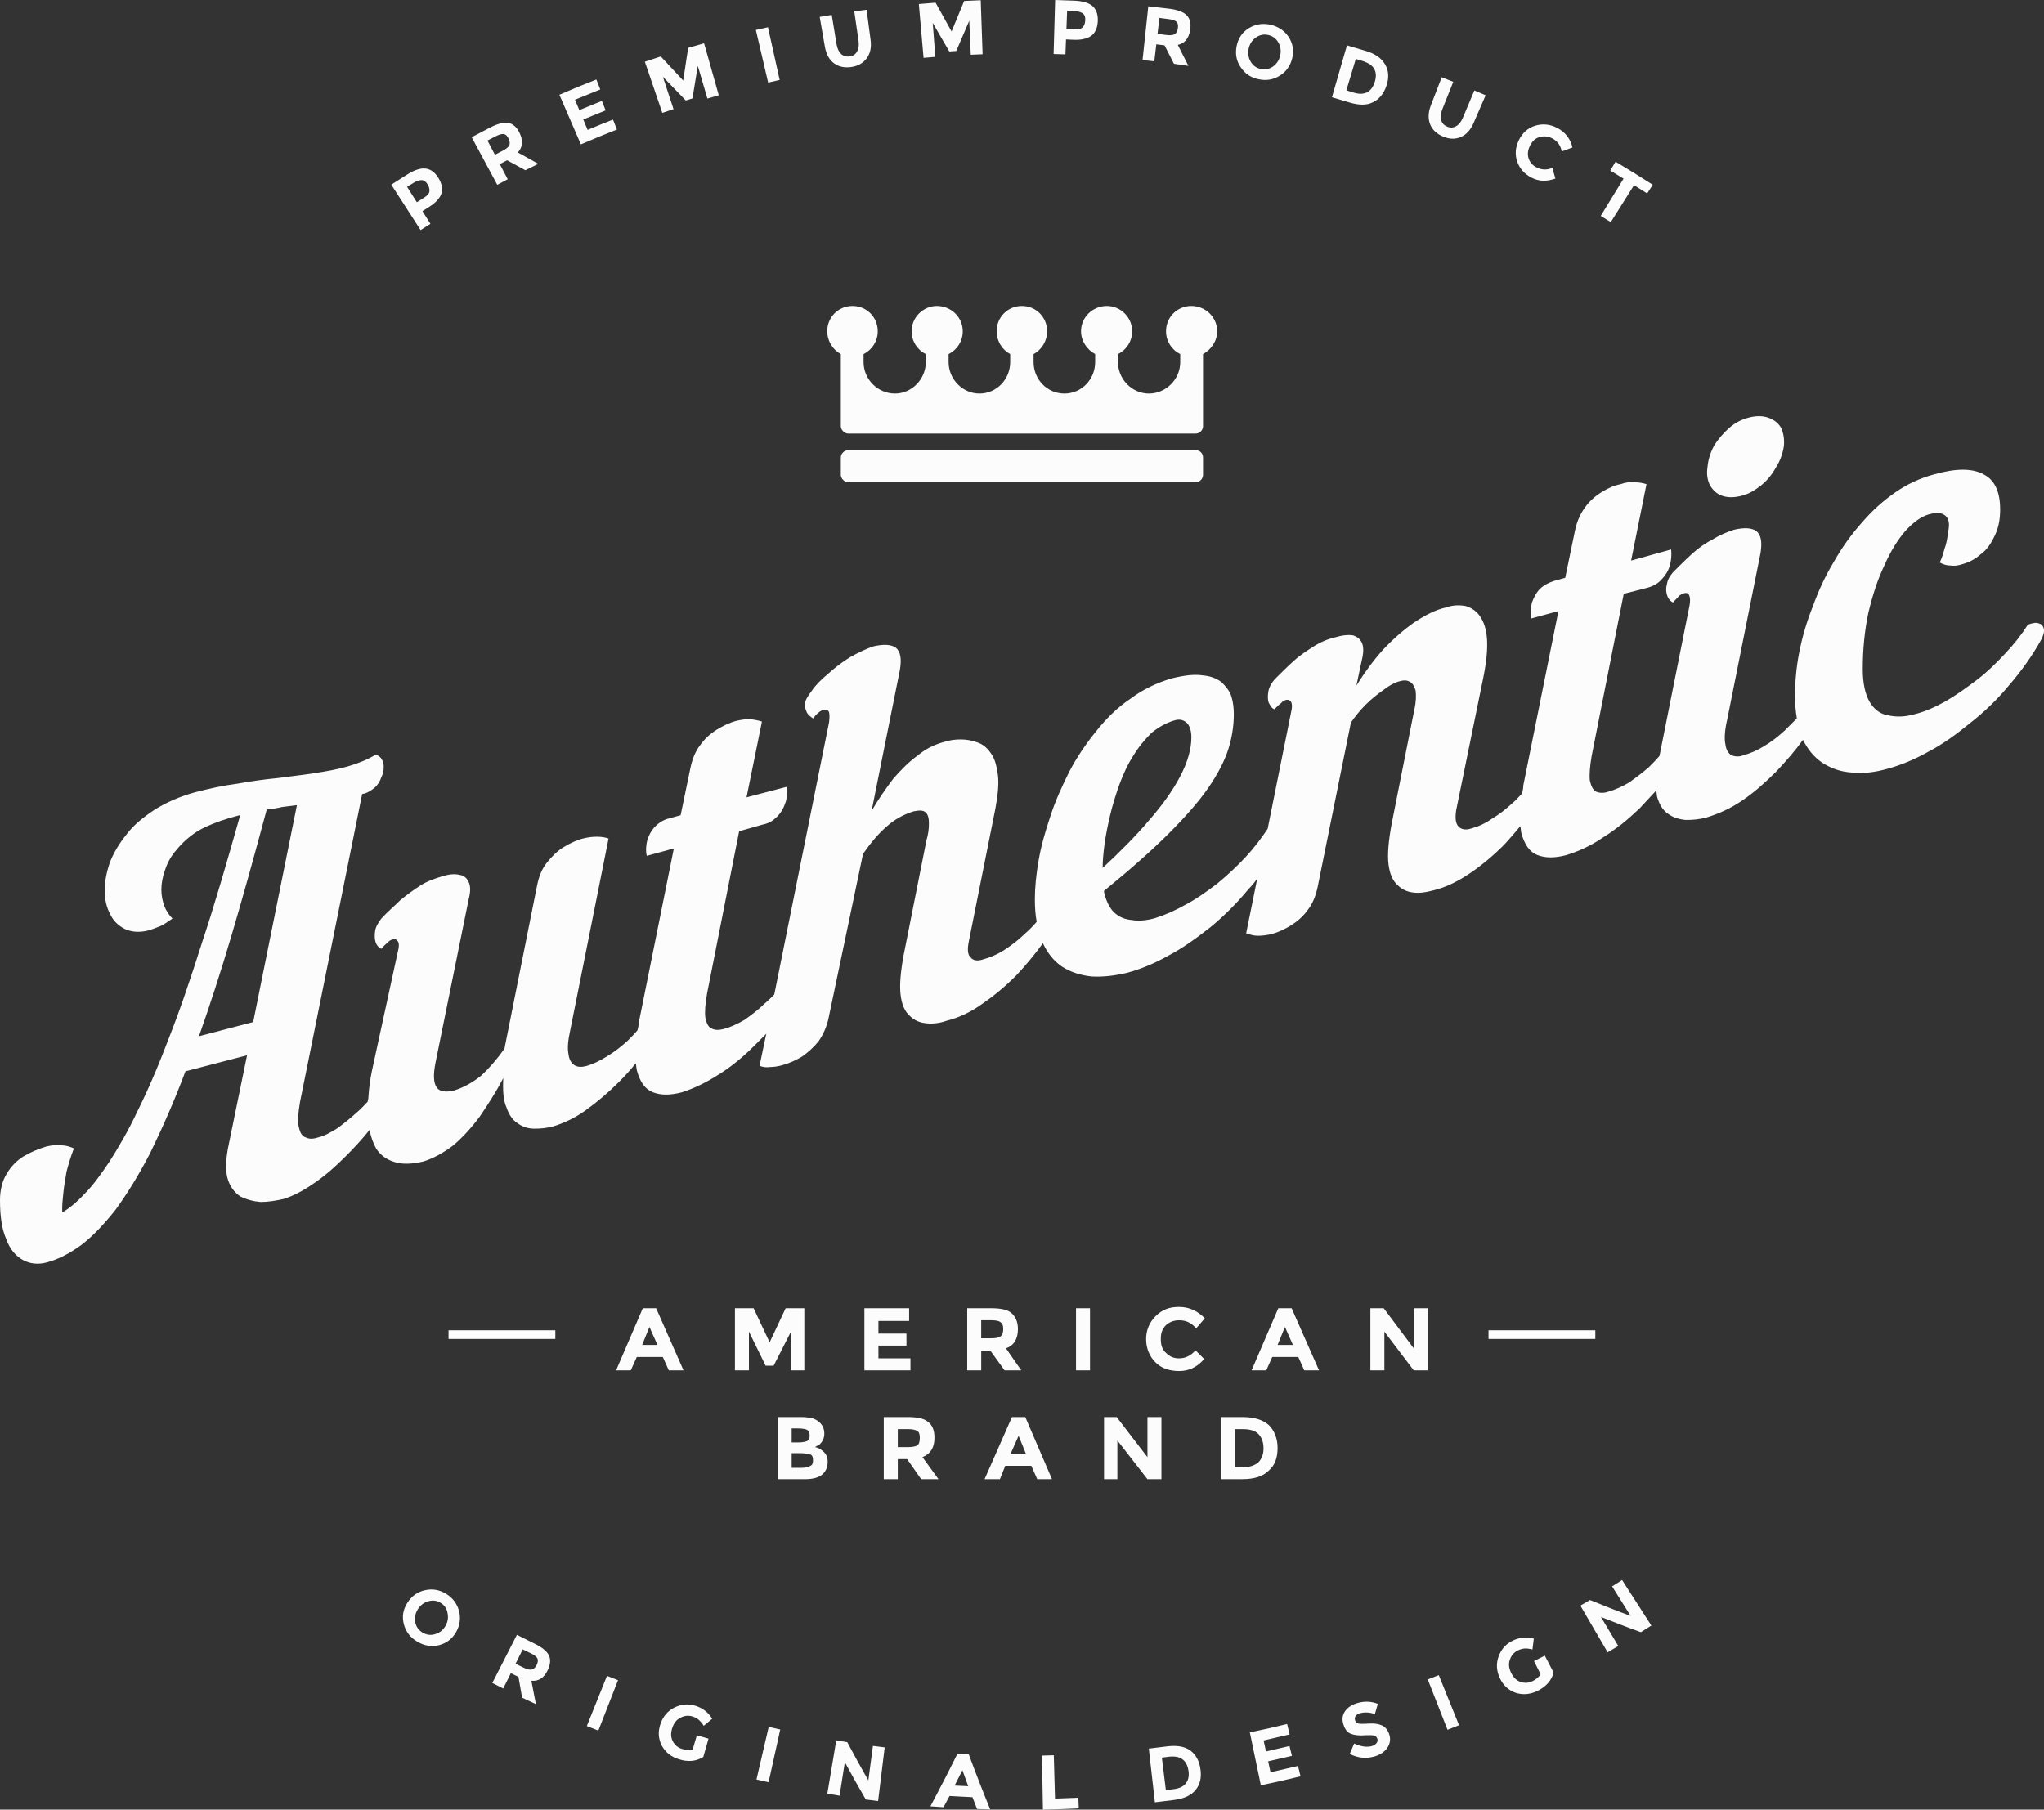 <?xml version="1.0" encoding="utf-8"?>
<!-- Generator: Adobe Illustrator 16.0.0, SVG Export Plug-In . SVG Version: 6.00 Build 0)  -->
<!DOCTYPE svg PUBLIC "-//W3C//DTD SVG 1.1//EN" "http://www.w3.org/Graphics/SVG/1.1/DTD/svg11.dtd">
<svg version="1.1" id="Layer_1" xmlns="http://www.w3.org/2000/svg" xmlns:xlink="http://www.w3.org/1999/xlink" x="0px" y="0px"
	 width="125.918px" height="111.488px" viewBox="0 0 125.918 111.488" enable-background="new 0 0 125.918 111.488"
	 xml:space="preserve">
<rect x="0" y="0" width="125.918" height="111.488" fill="#333333" stroke="none"/>
<g>
	<path fill="#FCFCFC" d="M105.19,28.763c-0.074,0.455,0,0.834,0.152,1.138c0.189,0.305,0.416,0.532,0.759,0.646
		c0.342,0.114,0.721,0.114,1.176,0c0.456-0.114,0.834-0.343,1.216-0.646c0.379-0.304,0.682-0.683,0.91-1.101
		c0.266-0.418,0.416-0.836,0.493-1.328c0.038-0.455-0.038-0.837-0.188-1.141c-0.191-0.304-0.457-0.492-0.799-0.606
		s-0.721-0.114-1.176,0c-0.419,0.114-0.835,0.304-1.215,0.646c-0.342,0.304-0.646,0.646-0.911,1.062
		C105.379,27.85,105.229,28.307,105.19,28.763L105.19,28.763z M125.756,39.393c-0.566,1.023-1.252,1.975-2.01,2.849
		c-0.722,0.873-1.518,1.632-2.392,2.315c-0.834,0.684-1.669,1.29-2.542,1.746c-0.873,0.493-1.708,0.835-2.542,1.063
		c-0.798,0.227-1.519,0.304-2.202,0.227c-0.683-0.037-1.289-0.266-1.82-0.607c-0.492-0.341-0.873-0.797-1.178-1.403
		c-0.492,0.683-1.061,1.329-1.631,1.937c-0.684,0.684-1.365,1.29-2.087,1.784c-0.722,0.493-1.479,0.835-2.237,1.063
		c-0.419,0.113-0.837,0.15-1.254,0.15c-0.417-0.037-0.797-0.15-1.101-0.38c-0.343-0.228-0.531-0.568-0.683-1.062
		c0-0.114-0.037-0.229-0.037-0.382c-0.345,0.382-0.686,0.722-1.025,1.102c-0.723,0.685-1.441,1.291-2.239,1.784
		c-0.759,0.531-1.556,0.874-2.276,1.102c-0.722,0.189-1.291,0.189-1.783,0s-0.797-0.646-0.987-1.328
		c-0.037-0.113-0.037-0.305-0.075-0.455c-0.304,0.378-0.645,0.76-0.986,1.139c-0.684,0.684-1.365,1.253-2.088,1.746
		c-0.72,0.493-1.479,0.874-2.238,1.062c-0.418,0.114-0.834,0.19-1.215,0.151c-0.418-0.037-0.758-0.189-1.022-0.455
		c-0.304-0.267-0.495-0.685-0.569-1.29c-0.076-0.607,0-1.443,0.188-2.469l1.403-7.062c0.115-0.493,0.115-0.911,0.078-1.177
		c-0.078-0.268-0.191-0.456-0.344-0.531c-0.189-0.114-0.379-0.114-0.646-0.039c-0.303,0.077-0.645,0.268-0.985,0.532
		c-0.378,0.265-0.759,0.568-1.101,0.911s-0.646,0.722-0.91,1.101L81.17,54.655c-0.114,0.531-0.305,1.024-0.607,1.405
		c-0.268,0.378-0.607,0.683-1.023,0.948c-0.381,0.229-0.76,0.418-1.178,0.532c-0.304,0.075-0.607,0.111-0.873,0.111
		c-0.265,0-0.492-0.074-0.721-0.15l0.684-3.378c-0.152,0.227-0.342,0.455-0.531,0.646c-0.721,0.873-1.519,1.669-2.353,2.354
		c-0.874,0.683-1.708,1.291-2.581,1.747c-0.871,0.491-1.708,0.834-2.542,1.062c-0.797,0.189-1.519,0.267-2.2,0.228
		c-0.684-0.075-1.291-0.266-1.822-0.607c-0.493-0.341-0.873-0.796-1.176-1.441c-0.494,0.684-1.062,1.366-1.633,1.975
		c-0.683,0.685-1.366,1.253-2.087,1.747c-0.721,0.53-1.48,0.873-2.239,1.062c-0.417,0.151-0.834,0.189-1.215,0.151
		c-0.417-0.037-0.758-0.188-1.023-0.455c-0.304-0.266-0.494-0.684-0.569-1.291c-0.076-0.607,0-1.443,0.189-2.468l1.403-7.062
		c0.114-0.379,0.153-0.722,0.153-1.024c0-0.304-0.039-0.531-0.19-0.684c-0.152-0.151-0.38-0.151-0.759-0.076
		c-0.607,0.19-1.177,0.494-1.67,0.949c-0.531,0.456-0.986,1.024-1.441,1.67L51.04,62.741c-0.114,0.532-0.342,1.025-0.608,1.404
		c-0.303,0.38-0.645,0.684-1.023,0.95c-0.38,0.228-0.797,0.417-1.215,0.53c-0.266,0.076-0.531,0.114-0.759,0.114
		c-0.229,0.036-0.455,0-0.646-0.075l0.417-1.977c-0.227,0.229-0.454,0.456-0.682,0.685c-0.722,0.723-1.443,1.329-2.239,1.821
		c-0.76,0.494-1.557,0.874-2.277,1.103c-0.721,0.189-1.291,0.189-1.783,0c-0.494-0.19-0.797-0.646-0.986-1.329
		c-0.039-0.151-0.039-0.303-0.076-0.455c-0.304,0.379-0.646,0.76-1.024,1.138c-0.684,0.685-1.367,1.255-2.05,1.747
		c-0.683,0.494-1.365,0.798-1.973,0.987c-0.417,0.115-0.797,0.152-1.177,0.152c-0.418,0-0.76-0.114-1.063-0.343
		c-0.302-0.189-0.53-0.531-0.683-0.985c-0.189-0.419-0.227-1.025-0.189-1.785c-0.456,0.873-0.949,1.632-1.441,2.354
		c-0.532,0.724-1.063,1.291-1.632,1.784c-0.607,0.456-1.216,0.797-1.821,0.988c-0.76,0.188-1.366,0.188-1.822,0.037
		c-0.493-0.151-0.834-0.418-1.101-0.797c-0.189-0.343-0.342-0.723-0.417-1.18c-0.456,0.57-0.949,1.104-1.442,1.597
		c-0.683,0.684-1.328,1.254-2.011,1.709c-0.646,0.455-1.253,0.759-1.822,0.947c-0.493,0.114-0.986,0.191-1.441,0.191
		c-0.455-0.039-0.873-0.152-1.253-0.343c-0.341-0.229-0.607-0.57-0.759-1.025c-0.152-0.493-0.152-1.101,0-1.937l1.177-5.732
		l-3.795,0.987c-0.722,1.936-1.479,3.604-2.162,5.012C8.54,72.421,7.82,73.56,7.136,74.51c-0.721,0.911-1.404,1.633-2.087,2.163
		c-0.721,0.532-1.442,0.911-2.163,1.103c-0.569,0.151-1.062,0.075-1.479-0.151c-0.418-0.229-0.798-0.646-1.025-1.291
		C0.113,75.727,0,74.929,0,73.942c0-0.646,0.151-1.215,0.417-1.633c0.266-0.455,0.607-0.798,1.024-1.062
		c0.456-0.268,0.911-0.456,1.404-0.609c0.341-0.075,0.607-0.112,0.911-0.075c0.305,0,0.53,0.075,0.797,0.189
		c-0.19,0.495-0.342,0.988-0.456,1.442c-0.075,0.456-0.151,0.873-0.189,1.252c-0.037,0.382-0.075,0.723-0.075,0.95v0.305
		c0.454-0.267,0.91-0.646,1.403-1.178c0.493-0.492,0.986-1.177,1.518-1.974c0.532-0.836,1.14-1.861,1.708-3.075
		c0.607-1.216,1.253-2.697,1.897-4.404c0.683-1.709,1.367-3.721,2.087-6c0.76-2.276,1.518-4.896,2.353-7.857l-0.683,0.19
		c-0.76,0.227-1.404,0.493-1.936,0.798c-0.531,0.341-0.949,0.721-1.29,1.138c-0.341,0.38-0.569,0.797-0.721,1.253
		c-0.152,0.418-0.228,0.837-0.228,1.215c0,0.38,0.075,0.722,0.189,1.025c0.114,0.303,0.304,0.568,0.493,0.76
		c-0.266,0.189-0.493,0.342-0.722,0.455c-0.265,0.113-0.492,0.189-0.721,0.266c-0.568,0.151-1.062,0.114-1.479-0.075
		c-0.38-0.189-0.721-0.494-0.91-0.911c-0.228-0.417-0.343-0.911-0.343-1.48c0-0.53,0.115-1.102,0.304-1.67
		c0.229-0.608,0.569-1.178,1.024-1.747c0.418-0.569,1.025-1.062,1.708-1.519c0.722-0.455,1.556-0.834,2.542-1.103
		c0.874-0.227,1.746-0.418,2.619-0.53c0.835-0.151,1.669-0.267,2.467-0.342c0.798-0.113,1.555-0.188,2.277-0.304
		c0.721-0.114,1.404-0.229,2.049-0.418c0.646-0.189,1.214-0.418,1.708-0.722c0.189,0.074,0.304,0.151,0.379,0.304
		c0.076,0.114,0.114,0.265,0.114,0.456c0,0.227-0.038,0.418-0.152,0.645c-0.075,0.229-0.189,0.418-0.38,0.607
		c-0.188,0.152-0.38,0.304-0.645,0.38l-0.152,0.038l-3.83,18.984c-0.114,0.683-0.152,1.176-0.076,1.518
		c0.076,0.341,0.189,0.57,0.417,0.646c0.228,0.113,0.456,0.113,0.798,0c0.341-0.074,0.759-0.305,1.177-0.567
		c0.416-0.306,0.834-0.647,1.252-1.025c0.228-0.19,0.417-0.419,0.606-0.607c0-0.076,0.039-0.151,0.039-0.229
		c0.036-0.605,0.113-1.177,0.228-1.707l1.593-7.328c0.076-0.266,0.076-0.493,0-0.606c-0.075-0.114-0.189-0.19-0.342-0.114
		c-0.075,0-0.189,0.077-0.265,0.152c-0.114,0.113-0.266,0.229-0.418,0.418c-0.151-0.076-0.266-0.189-0.341-0.381
		c-0.076-0.228-0.076-0.455-0.039-0.723c0.039-0.265,0.19-0.493,0.38-0.758c0.379-0.419,0.797-0.76,1.176-1.139
		c0.418-0.344,0.836-0.646,1.253-0.912c0.417-0.267,0.873-0.417,1.367-0.569c0.379-0.114,0.72-0.152,1.023-0.076
		c0.266,0.037,0.456,0.19,0.569,0.455c0.114,0.229,0.114,0.608,0,1.025l-2.049,10.099c-0.152,0.761-0.115,1.254,0.075,1.521
		c0.19,0.266,0.57,0.304,1.063,0.189c0.606-0.189,1.139-0.494,1.67-0.911c0.493-0.456,0.986-1.024,1.441-1.67l2.011-10.062
		c0.114-0.569,0.304-1.025,0.608-1.405c0.303-0.38,0.645-0.721,1.024-0.949c0.379-0.228,0.759-0.417,1.176-0.529
		c0.303-0.077,0.607-0.114,0.872-0.114c0.266,0,0.532,0.037,0.722,0.114l-2.353,11.77c-0.152,0.683-0.19,1.178-0.114,1.52
		c0.038,0.342,0.189,0.568,0.38,0.683c0.189,0.114,0.455,0.114,0.721,0.039c0.418-0.114,0.873-0.343,1.29-0.607
		c0.455-0.266,0.873-0.607,1.253-0.95c0.227-0.227,0.417-0.418,0.606-0.645c0.039-0.152,0.076-0.304,0.076-0.456l2.163-10.745
		l-1.67,0.456c-0.076-0.342-0.037-0.684,0.038-0.987c0.114-0.341,0.266-0.606,0.493-0.834c0.228-0.229,0.531-0.418,0.873-0.492
		l0.683-0.191l0.607-2.924c0.114-0.532,0.304-1.025,0.607-1.403c0.265-0.381,0.606-0.685,1.024-0.95
		c0.379-0.228,0.759-0.418,1.177-0.531c0.304-0.075,0.607-0.113,0.873-0.113c0.265,0.038,0.492,0.077,0.721,0.152l-0.949,4.669
		l2.467-0.646c0.038,0.341,0.038,0.685-0.075,0.987c-0.114,0.341-0.267,0.606-0.494,0.835c-0.227,0.228-0.493,0.419-0.873,0.493
		l-1.479,0.419l-1.974,9.982c-0.113,0.646-0.152,1.141-0.113,1.48c0.075,0.38,0.189,0.608,0.379,0.685
		c0.19,0.114,0.456,0.114,0.76,0.037c0.417-0.112,0.835-0.304,1.289-0.569c0.418-0.304,0.835-0.606,1.214-0.985
		c0.229-0.19,0.418-0.38,0.608-0.569l3.377-16.782c0.039-0.341,0.039-0.568-0.037-0.684c-0.114-0.113-0.228-0.113-0.418-0.036
		c-0.152,0.075-0.342,0.228-0.531,0.493c-0.228-0.153-0.379-0.304-0.418-0.457c-0.075-0.15-0.075-0.304-0.075-0.454
		c0-0.19,0.151-0.456,0.417-0.798c0.228-0.342,0.569-0.685,1.025-1.063c0.417-0.379,0.872-0.721,1.365-1.024
		c0.493-0.267,0.949-0.493,1.404-0.646c0.645-0.149,1.101-0.112,1.366,0.076c0.304,0.229,0.379,0.686,0.266,1.367l-1.745,8.694
		c0.417-0.723,0.872-1.366,1.328-1.975c0.493-0.569,0.986-1.062,1.518-1.442c0.493-0.417,1.062-0.685,1.632-0.834
		c0.341-0.115,0.683-0.153,1.024-0.153c0.38,0,0.721,0.076,1.024,0.188c0.341,0.115,0.607,0.344,0.835,0.687
		c0.228,0.304,0.342,0.758,0.417,1.29c0.076,0.57,0,1.254-0.151,2.088l-1.632,8.164c-0.113,0.53-0.076,0.872,0.114,1.022
		c0.151,0.19,0.417,0.229,0.758,0.114c0.418-0.114,0.874-0.304,1.291-0.568c0.455-0.305,0.873-0.607,1.252-0.986
		c0.266-0.229,0.531-0.494,0.759-0.76c-0.075-0.417-0.112-0.873-0.112-1.367c0-0.723,0.074-1.52,0.228-2.393
		c0.151-0.91,0.418-1.82,0.722-2.732c0.305-0.95,0.721-1.86,1.176-2.771c0.455-0.873,1.024-1.709,1.67-2.506
		c0.607-0.759,1.291-1.442,2.088-1.974c0.759-0.571,1.632-0.987,2.541-1.254c0.76-0.189,1.404-0.267,1.898-0.189
		c0.493,0.038,0.872,0.189,1.176,0.418c0.267,0.266,0.494,0.531,0.606,0.873c0.115,0.379,0.151,0.721,0.151,1.102
		c0,0.722-0.113,1.441-0.34,2.162c-0.229,0.723-0.646,1.521-1.215,2.354c-0.607,0.875-1.404,1.785-2.468,2.849
		c-1.024,1.024-2.353,2.201-3.983,3.53c0.113,0.57,0.342,1.025,0.606,1.29c0.304,0.305,0.683,0.457,1.101,0.494
		c0.416,0.075,0.912,0.038,1.441-0.114c0.607-0.188,1.215-0.455,1.896-0.835c0.646-0.342,1.291-0.797,1.936-1.289
		c0.646-0.533,1.215-1.063,1.747-1.633c0.53-0.57,0.985-1.178,1.364-1.748l1.443-7.176c0.074-0.304,0.074-0.493,0-0.646
		c-0.076-0.113-0.19-0.152-0.343-0.113c-0.075,0.036-0.188,0.074-0.267,0.188c-0.112,0.076-0.266,0.229-0.416,0.38
		c-0.152-0.037-0.229-0.189-0.342-0.38c-0.076-0.188-0.076-0.417-0.037-0.683c0.037-0.267,0.188-0.532,0.379-0.762
		c0.416-0.418,0.796-0.797,1.177-1.138c0.416-0.381,0.834-0.646,1.252-0.912c0.417-0.265,0.872-0.454,1.365-0.567
		c0.38-0.114,0.722-0.153,1.024-0.114c0.267,0.075,0.455,0.229,0.568,0.456c0.114,0.266,0.114,0.605,0,1.062L83.56,42.24
		c0.493-0.8,1.024-1.52,1.633-2.203c0.606-0.646,1.252-1.214,1.897-1.67c0.683-0.454,1.326-0.798,2.011-0.948
		c0.417-0.152,0.835-0.152,1.215-0.076c0.343,0.112,0.646,0.304,0.872,0.646c0.229,0.342,0.38,0.796,0.418,1.403
		c0.038,0.646-0.038,1.405-0.229,2.354l-1.67,8.163c-0.076,0.494-0.039,0.835,0.152,1.024c0.151,0.151,0.416,0.229,0.758,0.113
		c0.418-0.113,0.873-0.304,1.291-0.607c0.455-0.265,0.834-0.567,1.252-0.948c0.229-0.189,0.418-0.416,0.607-0.607
		c0.038-0.151,0.074-0.341,0.074-0.494l2.164-10.743l-1.67,0.455c-0.075-0.343-0.037-0.683,0.039-0.985
		c0.112-0.304,0.265-0.608,0.492-0.835c0.228-0.229,0.53-0.382,0.873-0.494l0.684-0.19l0.605-2.924
		c0.114-0.531,0.305-0.985,0.606-1.403c0.267-0.381,0.606-0.685,1.024-0.95c0.379-0.228,0.76-0.418,1.176-0.492
		c0.305-0.114,0.607-0.152,0.873-0.114c0.268,0,0.494,0.039,0.723,0.114l-0.948,4.708l2.466-0.685c0.039,0.341,0,0.685-0.074,0.987
		c-0.114,0.342-0.268,0.606-0.494,0.836c-0.229,0.265-0.492,0.417-0.873,0.53l-1.479,0.38l-1.975,9.983
		c-0.113,0.646-0.151,1.18-0.113,1.52c0.076,0.343,0.19,0.57,0.38,0.686c0.189,0.075,0.455,0.112,0.76,0
		c0.416-0.114,0.834-0.305,1.289-0.57c0.418-0.305,0.834-0.607,1.215-0.948c0.228-0.229,0.457-0.456,0.646-0.686l1.858-9.301
		c0.039-0.266,0.039-0.454-0.037-0.607c-0.038-0.113-0.151-0.151-0.305-0.113c-0.074,0-0.188,0.076-0.303,0.152
		c-0.076,0.114-0.229,0.228-0.38,0.418c-0.151-0.076-0.267-0.19-0.342-0.381c-0.076-0.189-0.114-0.454-0.037-0.722
		c0.037-0.266,0.151-0.494,0.379-0.76c0.38-0.379,0.759-0.761,1.177-1.139c0.379-0.344,0.797-0.646,1.252-0.873
		c0.418-0.268,0.873-0.456,1.328-0.607c0.645-0.151,1.1-0.114,1.366,0.076c0.304,0.228,0.379,0.683,0.267,1.367l-2.051,10.25
		c-0.152,0.646-0.189,1.177-0.113,1.519c0.039,0.342,0.189,0.57,0.379,0.685c0.189,0.075,0.457,0.113,0.723,0
		c0.416-0.113,0.873-0.305,1.29-0.57c0.455-0.264,0.873-0.606,1.253-0.948c0.266-0.266,0.529-0.532,0.758-0.759
		c-0.074-0.418-0.113-0.874-0.113-1.367c0-0.873,0.076-1.784,0.267-2.734c0.188-0.948,0.454-1.858,0.834-2.809
		c0.342-0.948,0.76-1.859,1.291-2.734c0.493-0.871,1.062-1.67,1.707-2.392c0.646-0.759,1.329-1.366,2.088-1.897
		c0.72-0.493,1.519-0.872,2.392-1.102c1.327-0.379,2.352-0.379,3.034,0c0.685,0.342,1.024,1.062,1.024,2.165
		c0,0.646-0.113,1.175-0.342,1.632c-0.228,0.493-0.492,0.872-0.873,1.141c-0.342,0.304-0.721,0.492-1.139,0.605
		c-0.229,0.076-0.455,0.114-0.722,0.076c-0.226,0-0.454-0.076-0.646-0.189c0.152-0.304,0.229-0.606,0.305-0.875
		c0.115-0.304,0.15-0.567,0.189-0.834c0.038-0.228,0.075-0.455,0.075-0.606c0-0.304-0.114-0.53-0.341-0.646
		c-0.189-0.113-0.493-0.113-0.911,0c-0.493,0.15-0.948,0.492-1.44,1.024c-0.457,0.531-0.912,1.253-1.291,2.126
		c-0.418,0.873-0.722,1.821-0.986,2.922c-0.229,1.103-0.342,2.241-0.342,3.456c0,0.873,0.151,1.556,0.418,2.013
		c0.266,0.455,0.646,0.76,1.139,0.836c0.492,0.112,1.023,0.112,1.669-0.076c0.606-0.151,1.214-0.418,1.897-0.799
		c0.646-0.379,1.289-0.834,1.936-1.329c0.646-0.492,1.214-1.062,1.745-1.632c0.532-0.567,0.987-1.14,1.366-1.746
		c0.304-0.113,0.531-0.15,0.684-0.075c0.188,0.039,0.266,0.188,0.303,0.343C125.947,38.938,125.872,39.165,125.756,39.393
		L125.756,39.393L125.756,39.393z M72.404,44.367c-0.53,0.149-1.024,0.418-1.481,0.797c-0.416,0.417-0.797,0.873-1.137,1.441
		c-0.342,0.531-0.607,1.141-0.834,1.747c-0.229,0.646-0.418,1.252-0.57,1.897c-0.151,0.646-0.266,1.216-0.342,1.784
		c-0.074,0.568-0.113,1.024-0.113,1.441c1.062-0.986,2.049-1.973,2.847-2.923c0.835-0.949,1.479-1.86,1.937-2.733
		c0.455-0.873,0.682-1.672,0.682-2.393c0-0.417-0.112-0.721-0.266-0.872C72.935,44.367,72.708,44.29,72.404,44.367L72.404,44.367
		L72.404,44.367z M18.291,49.605c-0.304,0.038-0.607,0.077-0.911,0.113c-0.303,0.076-0.606,0.114-0.948,0.153
		c-0.76,2.847-1.48,5.429-2.164,7.744c-0.683,2.315-1.365,4.403-2.011,6.227l3.34-0.874L18.291,49.605L18.291,49.605z"/>
	<path fill="#FCFCFC" d="M24.103,11.378l1.807,2.796l0.607-0.384l-0.493-0.781l0.376-0.238c0.415-0.259,0.672-0.523,0.78-0.811
		c0.103-0.293,0.056-0.611-0.157-0.971c-0.208-0.352-0.469-0.553-0.772-0.599c-0.302-0.047-0.683,0.062-1.132,0.343L24.103,11.378
		L24.103,11.378z M25.678,12.461L25.678,12.461l-0.599-0.949l0.367-0.229c0.206-0.135,0.394-0.19,0.528-0.184
		c0.145,0.001,0.266,0.095,0.363,0.254c0.103,0.169,0.14,0.314,0.115,0.444c-0.018,0.14-0.137,0.261-0.349,0.395L25.678,12.461
		L25.678,12.461z M32.008,8.189L32.008,8.189c-0.174-0.355-0.395-0.555-0.674-0.613c-0.279-0.06-0.658,0.037-1.131,0.275
		l-1.145,0.603l1.576,2.934l0.644-0.343l-0.49-0.936l0.455-0.234l1.122,0.612l0.799-0.393l-1.263-0.702
		C32.203,9.067,32.239,8.665,32.008,8.189L32.008,8.189z M30.488,9.535L30.488,9.535L30.03,8.658l0.504-0.261
		c0.209-0.106,0.383-0.156,0.492-0.139c0.118,0.012,0.213,0.101,0.297,0.268c0.077,0.157,0.099,0.295,0.06,0.414
		c-0.055,0.113-0.19,0.232-0.417,0.348L30.488,9.535L30.488,9.535z M34.461,5.838L34.461,5.838l1.323,3.056
		c0.735-0.315,1.475-0.624,2.22-0.913l-0.24-0.613C37.24,7.57,36.718,7.782,36.2,8.002l-0.269-0.64l1.378-0.561l-0.23-0.583
		l-1.39,0.566L35.42,6.145l1.559-0.632l-0.24-0.614C35.973,5.196,35.215,5.514,34.461,5.838L34.461,5.838z M43.579,6.072
		L43.579,6.072l0.7-0.201l-0.905-3.204l-0.982,0.283l-0.304,2.014l-1.381-1.485l-0.982,0.325l1.077,3.15l0.69-0.229l-0.657-1.993
		l1.411,1.459l0.411-0.126l0.33-2.006L43.579,6.072L43.579,6.072z M47.32,5.088L47.32,5.088l0.71-0.161l-0.72-3.25l-0.746,0.168
		L47.32,5.088L47.32,5.088z M51.82,3.329L51.82,3.329c-0.142-0.133-0.239-0.328-0.284-0.601l-0.297-1.811l-0.742,0.124l0.32,1.84
		c0.081,0.466,0.274,0.812,0.574,1.03c0.309,0.217,0.654,0.275,1.058,0.218c0.402-0.061,0.713-0.228,0.933-0.524
		c0.23-0.302,0.312-0.674,0.249-1.153L53.386,0.6l-0.758,0.104l0.262,1.816c0.039,0.272,0.004,0.488-0.092,0.658
		c-0.097,0.17-0.245,0.268-0.448,0.298C52.146,3.507,51.974,3.46,51.82,3.329L51.82,3.329z M59.803,3.372L59.803,3.372l0.729-0.03
		l-0.115-3.328l-1.021,0.044l-0.775,1.879l-0.985-1.771l-1.031,0.082l0.29,3.316l0.726-0.062L57.459,1.41l1.02,1.759L58.91,3.14
		l0.799-1.864L59.803,3.372L59.803,3.372z M65,0L65,0l-0.094,3.328l0.729,0.021l0.035-0.921l0.435,0.019
		c0.487,0.025,0.853-0.06,1.103-0.229c0.252-0.181,0.392-0.468,0.418-0.886c0.026-0.405-0.074-0.722-0.299-0.936
		c-0.223-0.214-0.599-0.327-1.125-0.354L65,0L65,0z M65.696,1.778L65.696,1.778l0.043-1.119l0.422,0.021
		c0.246,0.011,0.434,0.064,0.541,0.146c0.116,0.083,0.166,0.229,0.154,0.412c-0.011,0.199-0.062,0.341-0.154,0.436
		c-0.095,0.104-0.262,0.142-0.514,0.128L65.696,1.778L65.696,1.778z M73.32,1.833L73.32,1.833c0.058-0.393-0.012-0.68-0.209-0.887
		c-0.196-0.209-0.563-0.346-1.089-0.41l-1.284-0.148l-0.354,3.312l0.725,0.077l0.124-1.047l0.507,0.063L72.32,3.93l0.892,0.131
		l-0.655-1.295C72.986,2.673,73.243,2.354,73.32,1.833L73.32,1.833z M71.307,2.085L71.307,2.085l0.117-0.981l0.562,0.071
		c0.23,0.028,0.404,0.084,0.483,0.161c0.092,0.078,0.118,0.202,0.094,0.388c-0.024,0.174-0.085,0.3-0.183,0.375
		c-0.109,0.065-0.278,0.088-0.541,0.055L71.307,2.085L71.307,2.085z M78.864,3.425L78.864,3.425c-0.066,0.29-0.22,0.514-0.445,0.677
		c-0.237,0.161-0.479,0.207-0.754,0.146c-0.266-0.056-0.468-0.198-0.615-0.441c-0.141-0.243-0.188-0.511-0.129-0.801
		c0.06-0.291,0.207-0.52,0.434-0.687c0.241-0.174,0.491-0.225,0.766-0.167c0.28,0.063,0.488,0.213,0.635,0.472
		C78.892,2.868,78.931,3.137,78.864,3.425L78.864,3.425z M78.831,4.668L78.831,4.668c0.389-0.235,0.655-0.598,0.771-1.067
		c0.115-0.479,0.042-0.92-0.209-1.316c-0.262-0.397-0.645-0.652-1.139-0.766c-0.496-0.103-0.938-0.024-1.342,0.229
		c-0.404,0.257-0.644,0.628-0.736,1.112c-0.088,0.478-0.006,0.914,0.261,1.291c0.265,0.393,0.618,0.633,1.091,0.729
		C77.997,4.986,78.43,4.916,78.831,4.668L78.831,4.668z M82.978,2.795L82.978,2.795l-0.925,3.197l1.066,0.318
		c0.596,0.18,1.076,0.188,1.459-0.01c0.389-0.183,0.668-0.53,0.834-1.02s0.139-0.928-0.08-1.301
		c-0.215-0.385-0.609-0.665-1.19-0.841L82.978,2.795L82.978,2.795z M82.942,5.564L82.942,5.564l0.582-1.934l0.405,0.124
		c0.362,0.113,0.612,0.279,0.737,0.506c0.115,0.223,0.121,0.49,0.02,0.805c-0.104,0.314-0.262,0.518-0.479,0.629
		c-0.229,0.108-0.502,0.108-0.821,0.01L82.942,5.564L82.942,5.564z M88.784,7.405L88.784,7.405
		c-0.054-0.188-0.037-0.403,0.063-0.659l0.68-1.705l-0.712-0.281l-0.673,1.743c-0.17,0.44-0.173,0.842-0.028,1.183
		c0.145,0.342,0.42,0.573,0.795,0.731c0.375,0.157,0.728,0.172,1.069,0.029c0.34-0.14,0.604-0.42,0.799-0.862L91.52,5.87
		l-0.693-0.297l-0.713,1.689c-0.105,0.253-0.248,0.421-0.418,0.517c-0.17,0.097-0.348,0.105-0.537,0.025
		C88.959,7.722,88.838,7.591,88.784,7.405L88.784,7.405z M94.65,10.309L94.65,10.309c-0.241-0.121-0.396-0.298-0.483-0.554
		c-0.082-0.25-0.045-0.516,0.092-0.79c0.137-0.276,0.338-0.457,0.596-0.522c0.264-0.076,0.521-0.044,0.77,0.082
		c0.316,0.164,0.518,0.435,0.582,0.806l0.662-0.245c-0.127-0.54-0.445-0.95-0.943-1.209c-0.442-0.226-0.898-0.272-1.354-0.133
		c-0.458,0.144-0.79,0.447-1.006,0.894s-0.246,0.883-0.103,1.318c0.16,0.435,0.445,0.768,0.896,0.995
		c0.444,0.231,0.925,0.24,1.459,0.052l-0.188-0.66C95.29,10.487,94.967,10.473,94.65,10.309L94.65,10.309z M101.472,11.919
		L101.472,11.919l0.345-0.535c-0.756-0.486-1.521-0.96-2.293-1.422L99.2,10.51l0.818,0.496l-1.407,2.296l0.62,0.384l1.432-2.278
		L101.472,11.919z"/>
	<path fill="#FCFCFC" d="M27.437,100.18c-0.151,0.256-0.366,0.426-0.645,0.501c-0.268,0.081-0.519,0.045-0.767-0.104
		c-0.238-0.146-0.389-0.35-0.446-0.635c-0.049-0.277,0.002-0.545,0.16-0.796c0.157-0.252,0.375-0.412,0.643-0.492
		c0.279-0.079,0.527-0.049,0.758,0.094c0.24,0.145,0.384,0.348,0.43,0.632C27.629,99.659,27.588,99.924,27.437,100.18L27.437,100.18
		z M27.04,101.359L27.04,101.359c0.455-0.115,0.811-0.381,1.052-0.799c0.246-0.429,0.298-0.868,0.185-1.315
		c-0.125-0.45-0.388-0.803-0.799-1.054c-0.415-0.248-0.834-0.32-1.294-0.22c-0.459,0.1-0.817,0.354-1.085,0.771
		c-0.262,0.404-0.343,0.837-0.226,1.3c0.115,0.464,0.379,0.829,0.815,1.088C26.121,101.394,26.572,101.473,27.04,101.359
		L27.04,101.359z M33.749,102.883L33.749,102.883c0.166-0.359,0.184-0.653,0.062-0.903c-0.122-0.246-0.411-0.486-0.865-0.707
		l-1.102-0.552l-1.516,2.965L31,104.027l0.47-0.943l0.469,0.228l0.225,1.282l0.848,0.394l-0.277-1.437
		C33.19,103.594,33.528,103.362,33.749,102.883L33.749,102.883z M31.76,102.503L31.76,102.503l0.441-0.885l0.495,0.239
		c0.215,0.104,0.346,0.206,0.406,0.308c0.049,0.098,0.046,0.229-0.034,0.399c-0.076,0.158-0.173,0.259-0.299,0.294
		c-0.112,0.031-0.289-0.007-0.517-0.115L31.76,102.503L31.76,102.503z M36.15,106.34L36.15,106.34l0.711,0.281l1.211-3.104
		l-0.679-0.268L36.15,106.34L36.15,106.34z M42.669,107.789L42.669,107.789c-0.188,0.048-0.417,0.034-0.662-0.041
		c-0.256-0.079-0.44-0.24-0.563-0.475c-0.124-0.232-0.13-0.504-0.032-0.806c0.099-0.306,0.258-0.516,0.502-0.636
		c0.246-0.131,0.492-0.159,0.761-0.076c0.135,0.042,0.26,0.114,0.36,0.192c0.108,0.092,0.209,0.211,0.318,0.379l0.521-0.435
		c-0.244-0.399-0.591-0.659-1.041-0.802c-0.439-0.135-0.867-0.094-1.286,0.112c-0.42,0.208-0.708,0.554-0.864,1.021
		c-0.158,0.471-0.129,0.906,0.087,1.325c0.219,0.41,0.578,0.694,1.052,0.84c0.58,0.185,1.079,0.125,1.503-0.14l0.323-1.13
		l-0.718-0.207L42.669,107.789L42.669,107.789z M46.601,109.635L46.601,109.635l0.746,0.169l0.719-3.251l-0.711-0.162
		L46.601,109.635L46.601,109.635z M53.494,109.687L53.494,109.687c-0.451-0.777-0.883-1.567-1.299-2.353l-0.678-0.112l-0.55,3.283
		l0.755,0.126l0.323-2.062c0.414,0.764,0.844,1.535,1.29,2.297l0.759,0.096l0.406-3.307l-0.725-0.091L53.494,109.687L53.494,109.687
		z M60.999,111.473L60.999,111.473c-0.461-1.123-0.899-2.245-1.315-3.38l-0.708-0.034c-0.531,1.079-1.084,2.151-1.658,3.227
		l0.807,0.055l0.37-0.69l1.411,0.073l0.285,0.728L60.999,111.473L60.999,111.473z M59.647,110.048L59.647,110.048l-0.838-0.04
		l0.479-0.944L59.647,110.048L59.647,110.048z M66.459,111.415L66.459,111.415l-0.03-0.659l-1.437,0.055l-0.074-2.67l-0.729,0.021
		l0.06,3.329C64.985,111.47,65.724,111.455,66.459,111.415L66.459,111.415z M70.77,107.731L70.77,107.731l0.375,3.309l1.161-0.143
		c0.647-0.078,1.106-0.3,1.368-0.646c0.268-0.339,0.354-0.773,0.273-1.284c-0.078-0.509-0.294-0.89-0.646-1.138
		c-0.354-0.24-0.815-0.307-1.393-0.238L70.77,107.731L70.77,107.731z M71.822,110.294L71.822,110.294l-0.247-2.006l0.407-0.054
		c0.365-0.043,0.655,0.003,0.853,0.15c0.207,0.148,0.33,0.385,0.379,0.712c0.049,0.325-0.004,0.577-0.168,0.78
		c-0.149,0.199-0.404,0.313-0.748,0.355L71.822,110.294L71.822,110.294z M76.995,106.733L76.995,106.733l0.678,3.261
		c0.818-0.167,1.636-0.354,2.445-0.554l-0.156-0.64l-1.692,0.393l-0.147-0.677l1.463-0.337l-0.147-0.608l-1.449,0.336l-0.147-0.678
		l1.604-0.372l-0.156-0.641C78.524,106.402,77.762,106.577,76.995,106.733L76.995,106.733z M83.752,105.562L83.752,105.562
		c0.291-0.086,0.6-0.078,0.947,0.04l0.18-0.625c-0.199-0.086-0.418-0.129-0.646-0.136c-0.227-0.006-0.449,0.035-0.654,0.097
		c-0.318,0.099-0.559,0.266-0.716,0.485c-0.165,0.235-0.2,0.497-0.108,0.802c0.091,0.307,0.24,0.504,0.449,0.588
		c0.223,0.092,0.521,0.127,0.926,0.095c0.252-0.009,0.428-0.008,0.517,0.021c0.104,0.035,0.172,0.095,0.201,0.189
		c0.03,0.094,0.016,0.189-0.042,0.267c-0.057,0.078-0.152,0.145-0.28,0.184c-0.299,0.093-0.664,0.045-1.106-0.152l-0.271,0.643
		c0.52,0.264,1.04,0.304,1.557,0.146c0.365-0.114,0.623-0.309,0.777-0.554c0.154-0.248,0.193-0.516,0.1-0.797
		c-0.096-0.282-0.254-0.472-0.469-0.562c-0.216-0.091-0.492-0.127-0.808-0.104c-0.324,0.022-0.544,0.02-0.644-0.008
		c-0.093-0.04-0.156-0.101-0.183-0.185c-0.028-0.095-0.021-0.179,0.021-0.26C83.557,105.659,83.639,105.599,83.752,105.562
		L83.752,105.562z M89.172,106.57L89.172,106.57l0.711-0.279l-1.248-3.085l-0.678,0.267L89.172,106.57L89.172,106.57z
		 M94.909,103.153L94.909,103.153c-0.104,0.162-0.277,0.316-0.51,0.428c-0.24,0.115-0.484,0.125-0.734,0.038
		c-0.252-0.085-0.439-0.275-0.576-0.562c-0.139-0.287-0.168-0.554-0.072-0.807c0.091-0.266,0.251-0.452,0.504-0.575
		c0.137-0.065,0.268-0.097,0.393-0.11c0.141-0.011,0.297,0.011,0.492,0.06l0.082-0.671c-0.453-0.128-0.885-0.078-1.298,0.127
		c-0.424,0.204-0.707,0.526-0.869,0.97c-0.161,0.437-0.136,0.884,0.072,1.333c0.207,0.449,0.528,0.749,0.974,0.906
		c0.438,0.145,0.896,0.104,1.342-0.11c0.545-0.271,0.871-0.65,0.998-1.133l-0.541-1.043l-0.666,0.337L94.909,103.153L94.909,103.153
		z M100.452,99.552L100.452,99.552c-0.842-0.306-1.683-0.643-2.502-0.977l-0.592,0.346l1.678,2.877l0.658-0.388l-1.07-1.792
		c0.809,0.321,1.633,0.643,2.461,0.938l0.646-0.407l-1.803-2.802l-0.616,0.39L100.452,99.552z"/>
	<path fill="#FCFCFC" d="M51.798,21.813v0.494v3.949c0,0.229,0.229,0.455,0.456,0.455h21.403c0.266,0,0.454-0.228,0.454-0.455
		v-3.949v-0.494c0.493-0.265,0.872-0.797,0.872-1.403c0-0.872-0.72-1.558-1.594-1.558c-0.871,0-1.557,0.686-1.557,1.558
		c0,0.606,0.342,1.14,0.875,1.403v0.494c0,1.062-0.875,1.937-1.937,1.937c-1.024,0-1.897-0.873-1.897-1.937v-0.494
		c0.531-0.265,0.873-0.797,0.873-1.403c0-0.872-0.722-1.558-1.557-1.558c-0.873,0-1.593,0.686-1.593,1.558
		c0,0.606,0.378,1.14,0.87,1.403v0.494c0,1.062-0.834,1.937-1.896,1.937c-1.063,0-1.897-0.873-1.897-1.937v-0.494
		c0.494-0.265,0.834-0.797,0.834-1.403c0-0.872-0.682-1.558-1.555-1.558c-0.872,0-1.555,0.686-1.555,1.558
		c0,0.606,0.341,1.14,0.835,1.403v0.494c0,1.062-0.835,1.937-1.897,1.937c-1.025,0-1.897-0.873-1.897-1.937v-0.494
		c0.531-0.265,0.872-0.797,0.872-1.403c0-0.872-0.721-1.558-1.594-1.558c-0.835,0-1.556,0.686-1.556,1.558
		c0,0.606,0.342,1.14,0.873,1.403v0.494c0,1.062-0.873,1.937-1.897,1.937c-1.062,0-1.936-0.873-1.936-1.937v-0.494
		c0.531-0.265,0.873-0.797,0.873-1.403c0-0.872-0.683-1.558-1.556-1.558s-1.556,0.686-1.556,1.558
		C50.964,21.017,51.306,21.549,51.798,21.813L51.798,21.813z M52.254,29.711L52.254,29.711h21.403c0.266,0,0.454-0.229,0.454-0.456
		v-1.062c0-0.266-0.188-0.455-0.454-0.455H52.254c-0.228,0-0.456,0.189-0.456,0.455v1.062
		C51.798,29.482,52.026,29.711,52.254,29.711z"/>
	<path fill="#FCFCFC" d="M41.201,84.427l-0.369-0.823h-1.604l-0.37,0.823h-0.904l1.645-3.826h0.822l1.687,3.826H41.201
		L41.201,84.427z M40.008,81.753L40.008,81.753l-0.451,1.109h0.945L40.008,81.753L40.008,81.753z M48.727,82.041L48.727,82.041
		l-1.069,2.099h-0.492l-1.029-2.099v2.386h-0.862v-3.826h1.15l0.987,2.1l0.986-2.1h1.151v3.826h-0.822V82.041L48.727,82.041z
		 M56.006,80.601L56.006,80.601v0.781h-1.892v0.781h1.727v0.739h-1.727v0.783h1.974v0.74H53.25V80.6L56.006,80.601L56.006,80.601z
		 M62.708,81.876L62.708,81.876c0,0.616-0.246,1.026-0.74,1.191l0.945,1.358h-1.027l-0.864-1.193h-0.575v1.193h-0.863V80.6h1.438
		c0.617,0,1.028,0.082,1.275,0.287C62.544,81.096,62.708,81.423,62.708,81.876L62.708,81.876z M61.063,82.451L61.063,82.451
		c0.287,0,0.493-0.04,0.575-0.124c0.123-0.081,0.164-0.246,0.164-0.451s-0.041-0.328-0.164-0.412
		c-0.082-0.082-0.288-0.124-0.575-0.124h-0.617v1.111H61.063L61.063,82.451z M66.286,80.601L66.286,80.601h0.863v3.826h-0.863
		V80.601L66.286,80.601z M72.62,83.687L72.62,83.687c0.409,0,0.739-0.164,1.026-0.494l0.534,0.534
		c-0.412,0.494-0.946,0.741-1.521,0.741c-0.617,0-1.111-0.163-1.48-0.536c-0.37-0.37-0.575-0.863-0.575-1.438
		c0-0.534,0.205-1.028,0.575-1.396c0.41-0.413,0.863-0.578,1.439-0.578c0.656,0,1.149,0.247,1.604,0.699l-0.534,0.618
		c-0.288-0.33-0.617-0.495-1.026-0.495c-0.33,0-0.578,0.083-0.824,0.288c-0.246,0.248-0.328,0.495-0.328,0.864
		c0,0.37,0.082,0.658,0.328,0.864C72.042,83.562,72.29,83.687,72.62,83.687L72.62,83.687z M80.349,84.427L80.349,84.427
		l-0.369-0.823h-1.604l-0.371,0.823h-0.903l1.646-3.826h0.822l1.688,3.826H80.349L80.349,84.427z M79.157,81.753L79.157,81.753
		l-0.453,1.109h0.945L79.157,81.753L79.157,81.753z M87.092,80.601L87.092,80.601h0.863v3.826h-0.863l-1.809-2.386v2.386H84.42
		v-3.826h0.822l1.85,2.468V80.601L87.092,80.601z M49.59,91.132L49.59,91.132h-1.686v-3.825h1.521c0.247,0,0.452,0.042,0.658,0.082
		c0.204,0.083,0.329,0.165,0.411,0.248c0.205,0.204,0.287,0.41,0.287,0.698s-0.123,0.494-0.287,0.657
		c-0.082,0.042-0.124,0.084-0.164,0.084c0,0-0.043,0.041-0.124,0.081c0.246,0.042,0.41,0.164,0.575,0.329
		c0.124,0.123,0.207,0.328,0.207,0.576c0,0.288-0.083,0.534-0.289,0.739C50.495,91.01,50.125,91.132,49.59,91.132L49.59,91.132z
		 M48.769,88.869L48.769,88.869h0.41c0.247,0,0.411-0.04,0.535-0.081c0.124-0.084,0.164-0.165,0.164-0.329s-0.04-0.288-0.164-0.37
		c-0.082-0.042-0.288-0.083-0.535-0.083h-0.41V88.869L48.769,88.869z M48.769,90.434L48.769,90.434h0.575
		c0.246,0,0.452-0.041,0.575-0.124c0.124-0.041,0.165-0.165,0.165-0.33c0-0.204-0.041-0.328-0.165-0.369
		c-0.164-0.04-0.37-0.083-0.658-0.083h-0.492V90.434L48.769,90.434z M57.567,88.581L57.567,88.581c0,0.618-0.246,0.988-0.739,1.193
		l0.986,1.356h-1.068l-0.863-1.233h-0.576v1.233h-0.864v-3.825h1.44c0.616,0,1.027,0.082,1.274,0.286
		C57.445,87.802,57.567,88.13,57.567,88.581L57.567,88.581z M55.924,89.157L55.924,89.157c0.287,0,0.492-0.04,0.616-0.123
		c0.082-0.082,0.124-0.246,0.124-0.453c0-0.205-0.042-0.369-0.165-0.41c-0.083-0.082-0.288-0.124-0.575-0.124h-0.617v1.11H55.924
		L55.924,89.157z M63.9,91.132L63.9,91.132l-0.368-0.822h-1.605l-0.329,0.822h-0.945l1.686-3.825h0.823l1.644,3.825H63.9
		L63.9,91.132z M62.749,88.459L62.749,88.459l-0.493,1.11h0.945L62.749,88.459L62.749,88.459z M70.687,87.307L70.687,87.307h0.862
		v3.825h-0.862l-1.853-2.385v2.385h-0.821v-3.825h0.78l1.894,2.469V87.307L70.687,87.307z M76.566,87.307L76.566,87.307
		c0.698,0,1.233,0.165,1.603,0.495c0.33,0.328,0.535,0.821,0.535,1.397c0,0.615-0.162,1.068-0.535,1.397
		c-0.369,0.37-0.903,0.534-1.644,0.534h-1.315v-3.825L76.566,87.307L76.566,87.307z M76.606,90.393L76.606,90.393
		c0.412,0,0.699-0.124,0.905-0.288c0.206-0.206,0.327-0.494,0.327-0.863c0-0.411-0.121-0.7-0.327-0.905s-0.535-0.288-0.945-0.288
		h-0.494v2.346L76.606,90.393L76.606,90.393z"/>
	<path fill="#FCFCFC" d="M91.698,81.958h6.58v0.534h-6.58V81.958L91.698,81.958z M27.632,81.958L27.632,81.958h6.579v0.534h-6.579
		V81.958z"/>
</g>
</svg>
